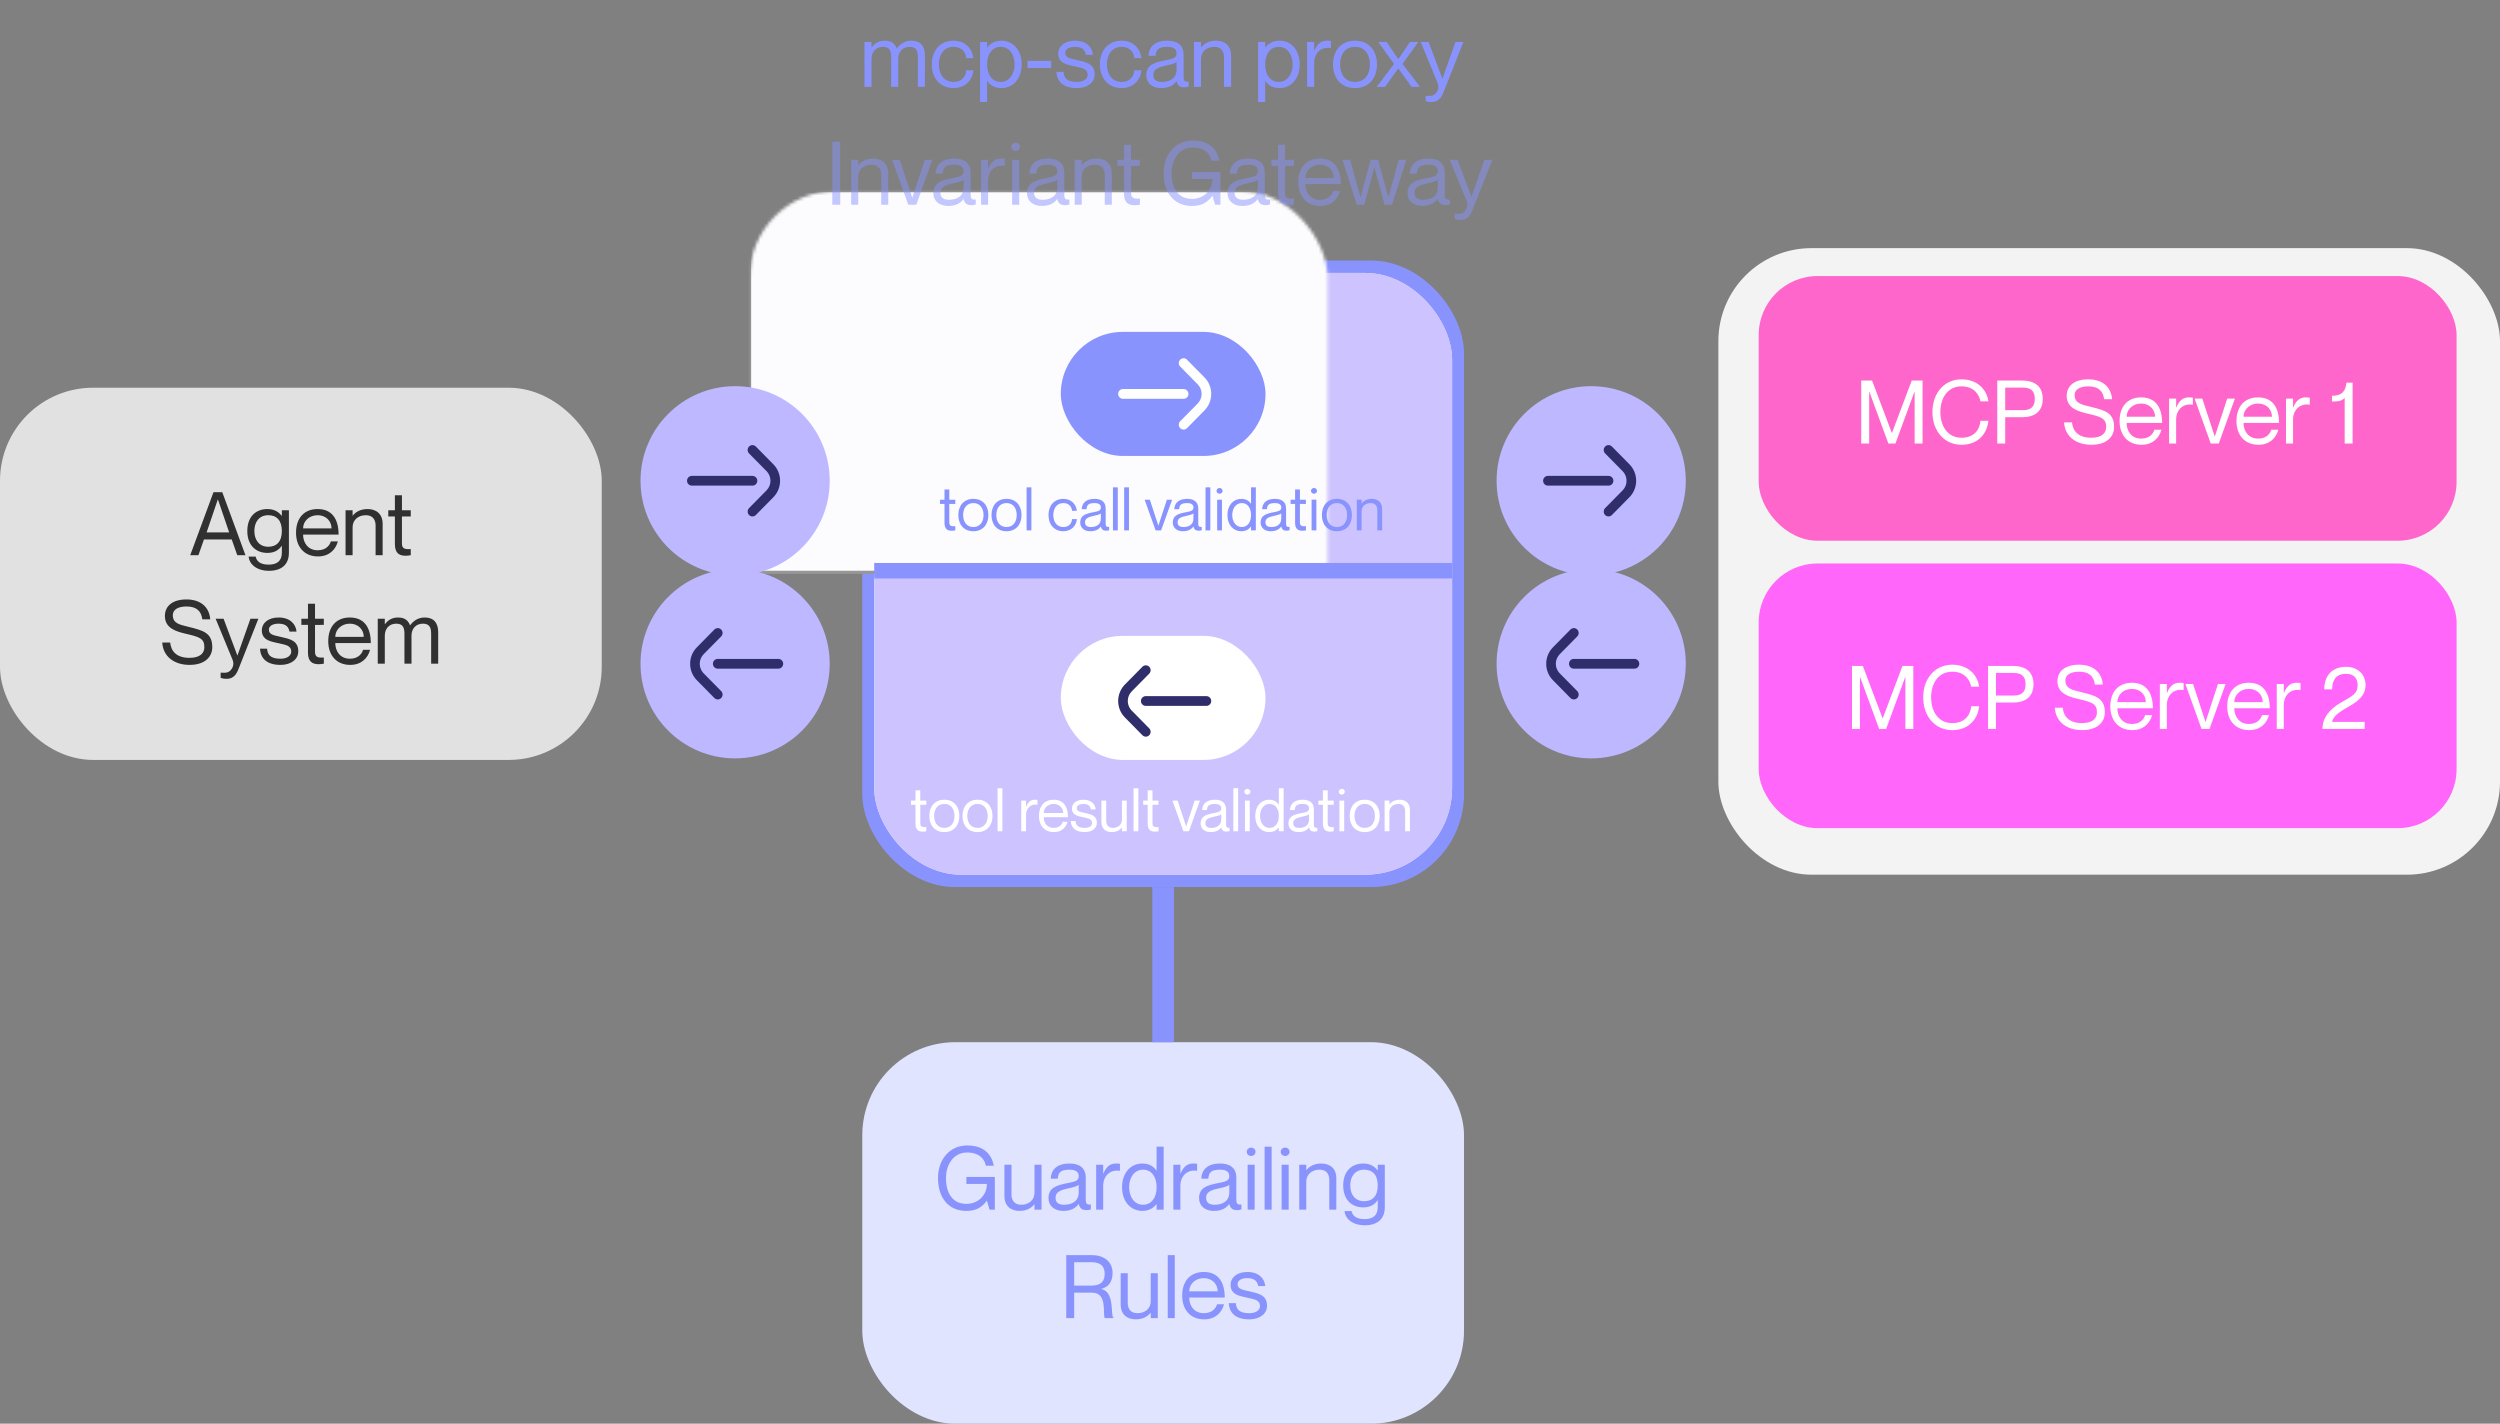 <?xml version="1.0" encoding="UTF-8" standalone="no"?>
<svg
   width="806px"
   height="459px"
   viewBox="0 0 806 459"
   version="1.1"
   id="svg21"
   xmlns:xlink="http://www.w3.org/1999/xlink"
   xmlns="http://www.w3.org/2000/svg"
   xmlns:svg="http://www.w3.org/2000/svg">
  <rect x="0" y="0" width="806" height="459" fill="#808080" stroke="none"/>
  <title
     id="title1">Group 10 Copy</title>
  <defs
     id="defs1">
    <rect
       id="path-1"
       x="0"
       y="0"
       width="186.317"
       height="194"
       rx="28" />
  </defs>
  <g
     id="Page-2"
     stroke="none"
     stroke-width="1"
     fill="none"
     fill-rule="evenodd">
    <g
       id="Group-10-Copy">
      <g
         id="Group-23-Copy-3"
         transform="translate(278, 84)">
        <rect
           id="Rectangle"
           fill="#8993FE"
           x="0"
           y="0"
           width="194"
           height="202"
           rx="30" />
        <rect
           id="rect1"
           fill="#EFECFF"
           x="3.842"
           y="4"
           width="186.317"
           height="194"
           rx="28" />
        <g
           id="g2"
           transform="translate(3.842, 4)">
          <mask
             id="mask-2"
             fill="white">
            <use
               xlink:href="#path-1"
               id="use1" />
          </mask>
          <use
             id="Mask"
             fill="#CDC3FF"
             xlink:href="#path-1" />
          <rect
             stroke="#979797"
             fill="#FCFCFF"
             mask="url(#mask-2)"
             x="-40.169"
             y="-26.5"
             width="280"
             height="123"
             id="rect2" />
        </g>
      </g>
      <g
         id="Group-36"
         transform="translate(278, 336)">
        <rect
           id="Rectangle-Copy-9"
           fill="#E1E4FF"
           x="0"
           y="0"
           width="194"
           height="123"
           rx="30" />
        <g
           id="Guardrailing-Rules"
           style="font-size:28.405px;font-family:NeueMontreal-Regular, 'Neue Montreal';fill:#8993fe"
           aria-label="GuardrailingRules">
          <path
             d="m 39.838,39.826 h 2.556 c -0.71,-3.863 -3.409,-6.533 -8.55,-6.533 -5.624,0 -9.43,4.431 -9.43,10.538 0,6.135 3.238,10.567 9.146,10.567 3.125,0 5.028,-1.136 6.562,-3.267 h 0.057 L 41.031,54 h 1.704 V 43.433 h -9.175 v 2.272 h 6.618 c 0,3.806 -2.983,6.42 -6.618,6.42 -5.113,0 -6.59,-4.46 -6.59,-8.294 0,-3.806 2.045,-8.266 6.874,-8.266 3.068,0 5.397,1.363 5.993,4.261 z m 15.68,-0.312 v 9.033 c 0,2.244 -1.704,3.863 -4.261,3.863 -2.272,0 -3.153,-1.477 -3.153,-3.352 V 39.513 H 45.831 V 49.626 c 0,3.323 2.216,4.772 4.857,4.772 2.471,0 4.005,-1.108 4.772,-2.13 h 0.057 V 54 h 2.272 V 39.513 Z m 14.259,3.693 c 0,1.449 -1.108,1.761 -3.551,2.216 -3.749,0.71 -6.192,1.562 -6.192,4.857 0,2.443 1.846,4.119 4.772,4.119 2.386,0 4.005,-0.852 4.914,-2.216 h 0.057 c 0.398,1.591 1.221,1.96 2.585,1.96 0.426,0 0.739,-0.028 1.335,-0.227 v -1.591 c -1.449,0.17 -1.647,-0.454 -1.647,-1.591 v -7.044 c 0,-3.494 -2.471,-4.573 -5.227,-4.573 -4.204,0 -5.937,2.102 -6.079,4.886 h 2.272 c 0.142,-2.102 1.051,-2.897 3.806,-2.897 2.329,0 2.954,0.966 2.954,2.102 z m -4.744,9.203 c -1.875,0 -2.727,-0.824 -2.727,-2.244 0,-1.733 1.307,-2.443 4.119,-3.039 1.534,-0.312 2.926,-0.71 3.352,-1.136 v 2.414 c 0,2.784 -2.045,4.005 -4.744,4.005 z M 81.735,39.116 c -2.074,0 -3.238,1.363 -4.005,3.267 h -0.057 V 39.513 H 75.401 V 54 h 2.272 v -7.726 c 0,-3.096 2.187,-5.312 5.34,-4.8 h 0.057 v -2.272 c -0.398,-0.057 -0.795,-0.085 -1.335,-0.085 z m 13.152,-5.425 v 7.698 h -0.057 c -0.852,-1.25 -2.216,-2.272 -4.545,-2.272 -3.636,0 -6.533,2.869 -6.533,7.641 0,4.772 2.897,7.641 6.533,7.641 2.329,0 3.693,-1.079 4.545,-2.187 h 0.057 V 54 h 2.272 V 33.69 Z m -4.374,18.719 c -2.983,0 -4.488,-2.812 -4.488,-5.653 0,-2.841 1.505,-5.653 4.488,-5.653 2.698,0 4.374,2.244 4.374,5.653 0,3.409 -1.676,5.653 -4.374,5.653 z M 106.618,39.116 c -2.074,0 -3.238,1.363 -4.005,3.267 h -0.057 V 39.513 H 100.284 V 54 h 2.272 v -7.726 c 0,-3.096 2.187,-5.312 5.34,-4.8 h 0.057 v -2.272 c -0.398,-0.057 -0.795,-0.085 -1.335,-0.085 z m 11.703,4.09 c 0,1.449 -1.108,1.761 -3.551,2.216 -3.749,0.71 -6.192,1.562 -6.192,4.857 0,2.443 1.846,4.119 4.772,4.119 2.386,0 4.005,-0.852 4.914,-2.216 h 0.057 c 0.398,1.591 1.221,1.96 2.585,1.96 0.426,0 0.739,-0.028 1.335,-0.227 v -1.591 c -1.449,0.17 -1.647,-0.454 -1.647,-1.591 v -7.044 c 0,-3.494 -2.471,-4.573 -5.227,-4.573 -4.204,0 -5.937,2.102 -6.079,4.886 h 2.272 c 0.142,-2.102 1.051,-2.897 3.806,-2.897 2.329,0 2.954,0.966 2.954,2.102 z m -4.744,9.203 c -1.875,0 -2.727,-0.824 -2.727,-2.244 0,-1.733 1.307,-2.443 4.119,-3.039 1.534,-0.312 2.926,-0.71 3.352,-1.136 v 2.414 c 0,2.784 -2.045,4.005 -4.744,4.005 z m 11.788,-15.708 c 0.653,0 1.42,-0.483 1.42,-1.363 0,-0.881 -0.767,-1.363 -1.42,-1.363 -0.625,0 -1.42,0.483 -1.42,1.363 0,0.881 0.795,1.363 1.42,1.363 z m -1.136,2.812 V 54 h 2.272 V 39.513 Z m 5.482,-5.823 V 54 h 2.272 V 33.69 Z m 6.618,3.011 c 0.653,0 1.42,-0.483 1.42,-1.363 0,-0.881 -0.767,-1.363 -1.42,-1.363 -0.625,0 -1.42,0.483 -1.42,1.363 0,0.881 0.795,1.363 1.42,1.363 z m -1.136,2.812 V 54 h 2.272 V 39.513 Z m 12.782,-0.398 c -2.471,0 -4.005,1.108 -4.772,2.13 h -0.057 v -1.733 h -2.272 V 54 h 2.272 v -9.033 c 0,-2.244 1.704,-3.863 4.261,-3.863 2.272,0 3.153,1.477 3.153,3.352 V 54 h 2.272 V 43.888 c 0,-3.323 -2.216,-4.772 -4.857,-4.772 z m 18.208,0.398 v 1.79 h -0.057 c -0.852,-1.108 -2.216,-2.187 -4.602,-2.187 -3.579,0 -6.476,2.301 -6.476,7.073 0,4.772 2.897,7.073 6.476,7.073 2.386,0 3.749,-1.023 4.602,-2.272 h 0.057 v 2.187 c 0,2.698 -1.562,3.863 -4.261,3.863 -2.698,0 -3.892,-1.108 -4.176,-2.585 h -2.272 c 0.227,2.471 2.585,4.573 6.562,4.573 3.977,0 6.42,-1.96 6.42,-5.823 v -13.691 z m -4.374,11.76 c -2.983,0 -4.488,-2.244 -4.488,-5.085 0,-2.841 1.505,-5.085 4.488,-5.085 2.698,0 4.374,1.676 4.374,5.085 0,3.409 -1.676,5.085 -4.374,5.085 z"
             id="path21" />
          <path
             d="m 65.757,88.965 h 2.556 v -8.209 h 5.823 c 5.141,0 3.21,7.357 4.09,8.209 h 2.755 v -0.17 c -1.051,-0.341 0.597,-8.323 -3.92,-9.203 v -0.057 c 2.244,-0.568 3.636,-2.187 3.636,-5.113 0,-3.607 -2.698,-5.766 -6.704,-5.766 h -8.237 z m 2.556,-18.037 h 5.085 c 2.102,0 4.744,0.256 4.744,3.778 0,3.522 -2.642,3.778 -4.744,3.778 h -5.085 z m 24.684,3.551 v 9.033 c 0,2.244 -1.704,3.863 -4.261,3.863 -2.272,0 -3.153,-1.477 -3.153,-3.352 v -9.544 h -2.272 v 10.112 c 0,3.323 2.216,4.772 4.857,4.772 2.471,0 4.005,-1.108 4.772,-2.13 h 0.057 v 1.733 h 2.272 V 74.478 Z m 5.482,-5.823 v 20.31 h 2.272 V 68.655 Z m 11.646,18.719 c -3.153,0 -4.715,-2.443 -4.715,-5.056 h 11.447 c 0,-5.141 -2.216,-8.237 -6.76,-8.237 -4.232,0 -6.959,2.812 -6.959,7.641 0,4.545 2.67,7.641 7.073,7.641 3.607,0 5.681,-2.159 6.42,-4.857 h -2.272 c -0.256,0.994 -1.335,2.869 -4.232,2.869 z m -0.028,-11.305 c 2.727,0 4.488,1.932 4.488,4.261 h -9.175 c 0,-2.329 1.96,-4.261 4.687,-4.261 z m 14.884,4.289 c -2.017,-0.483 -3.977,-0.625 -3.977,-2.329 0,-1.136 1.108,-1.96 3.153,-1.96 2.727,0 3.267,1.449 3.494,2.556 h 2.272 c -0.227,-2.5 -2.159,-4.545 -5.766,-4.545 -3.409,0 -5.425,1.846 -5.425,4.119 0,3.409 3.295,3.664 5.511,4.204 2.074,0.511 3.977,0.625 3.977,2.727 0,0.966 -0.966,2.244 -3.437,2.244 -3.636,0 -4.204,-1.619 -4.346,-3.238 h -2.272 c 0.142,3.125 2.187,5.227 6.618,5.227 3.295,0 5.709,-1.733 5.709,-4.374 0,-3.579 -2.926,-4.005 -5.511,-4.63 z"
             id="path22" />
        </g>
      </g>
      <path
         d="m 293.847,13.116 c -2.187,0 -3.693,1.136 -4.687,2.5 h -0.057 c -0.597,-1.619 -1.79,-2.5 -3.863,-2.5 -2.187,0 -3.437,1.108 -4.204,2.13 h -0.057 v -1.733 h -2.272 V 28 h 2.272 v -9.033 c 0,-2.244 1.42,-3.863 3.693,-3.863 2.272,0 2.642,1.477 2.642,3.352 V 28 h 2.272 v -9.033 c 0,-2.244 1.42,-3.863 3.693,-3.863 2.272,0 2.642,1.477 2.642,3.352 V 28 h 2.272 V 17.888 c 0,-3.039 -1.42,-4.772 -4.346,-4.772 z m 17.668,5.624 h 2.272 c -0.341,-3.238 -2.784,-5.624 -6.363,-5.624 -4.232,0 -7.016,3.096 -7.016,7.641 0,4.545 2.784,7.641 7.016,7.641 3.579,0 6.164,-2.443 6.363,-5.738 h -2.272 c -0.114,1.733 -1.165,3.749 -4.09,3.749 -3.437,0 -4.744,-2.926 -4.744,-5.653 0,-2.727 1.307,-5.653 4.744,-5.653 2.897,0 3.977,2.045 4.09,3.636 z m 11.39,-5.624 c -2.386,0 -3.749,1.079 -4.602,2.187 h -0.057 v -1.79 h -2.272 v 19.372 h 2.272 v -6.76 h 0.057 c 0.852,1.25 2.216,2.272 4.602,2.272 3.579,0 6.476,-2.869 6.476,-7.641 0,-4.772 -2.897,-7.641 -6.476,-7.641 z m -0.284,13.294 c -2.698,0 -4.374,-2.244 -4.374,-5.653 0,-3.409 1.676,-5.653 4.374,-5.653 2.983,0 4.488,2.812 4.488,5.653 0,2.841 -1.505,5.653 -4.488,5.653 z m 8.664,-6.789 v 2.272 h 7.613 v -2.272 z m 16.134,-0.227 c -2.017,-0.483 -3.977,-0.625 -3.977,-2.329 0,-1.136 1.108,-1.96 3.153,-1.96 2.727,0 3.267,1.449 3.494,2.556 h 2.272 c -0.227,-2.5 -2.159,-4.545 -5.766,-4.545 -3.409,0 -5.425,1.846 -5.425,4.119 0,3.409 3.295,3.664 5.511,4.204 2.074,0.511 3.977,0.625 3.977,2.727 0,0.966 -0.966,2.244 -3.437,2.244 -3.636,0 -4.204,-1.619 -4.346,-3.238 h -2.272 c 0.142,3.125 2.187,5.227 6.618,5.227 3.295,0 5.709,-1.733 5.709,-4.374 0,-3.579 -2.926,-4.005 -5.511,-4.63 z m 18.293,-0.653 h 2.272 c -0.341,-3.238 -2.784,-5.624 -6.363,-5.624 -4.232,0 -7.016,3.096 -7.016,7.641 0,4.545 2.784,7.641 7.016,7.641 3.579,0 6.164,-2.443 6.363,-5.738 h -2.272 c -0.114,1.733 -1.165,3.749 -4.09,3.749 -3.437,0 -4.744,-2.926 -4.744,-5.653 0,-2.727 1.307,-5.653 4.744,-5.653 2.897,0 3.977,2.045 4.09,3.636 z m 13.606,-1.534 c 0,1.449 -1.108,1.761 -3.551,2.216 -3.749,0.71 -6.192,1.562 -6.192,4.857 0,2.443 1.846,4.119 4.772,4.119 2.386,0 4.005,-0.852 4.914,-2.216 h 0.057 c 0.398,1.591 1.221,1.96 2.585,1.96 0.426,0 0.739,-0.028 1.335,-0.227 v -1.591 c -1.449,0.17 -1.647,-0.454 -1.647,-1.591 v -7.044 c 0,-3.494 -2.471,-4.573 -5.227,-4.573 -4.204,0 -5.937,2.102 -6.079,4.886 h 2.272 c 0.142,-2.102 1.051,-2.897 3.806,-2.897 2.329,0 2.954,0.966 2.954,2.102 z m -4.744,9.203 c -1.875,0 -2.727,-0.824 -2.727,-2.244 0,-1.733 1.307,-2.443 4.119,-3.039 1.534,-0.312 2.926,-0.71 3.352,-1.136 v 2.414 c 0,2.784 -2.045,4.005 -4.744,4.005 z m 17.469,-13.294 c -2.471,0 -4.005,1.108 -4.772,2.13 h -0.057 v -1.733 h -2.272 V 28 h 2.272 v -9.033 c 0,-2.244 1.704,-3.863 4.261,-3.863 2.272,0 3.153,1.477 3.153,3.352 V 28 h 2.272 V 17.888 c 0,-3.323 -2.216,-4.772 -4.857,-4.772 z m 20.508,0 c -2.386,0 -3.749,1.079 -4.602,2.187 h -0.057 v -1.79 h -2.272 v 19.372 h 2.272 v -6.76 h 0.057 c 0.852,1.25 2.216,2.272 4.602,2.272 3.579,0 6.476,-2.869 6.476,-7.641 0,-4.772 -2.897,-7.641 -6.476,-7.641 z m -0.284,13.294 c -2.698,0 -4.374,-2.244 -4.374,-5.653 0,-3.409 1.676,-5.653 4.374,-5.653 2.983,0 4.488,2.812 4.488,5.653 0,2.841 -1.505,5.653 -4.488,5.653 z m 15.481,-13.294 c -2.074,0 -3.238,1.363 -4.005,3.267 h -0.057 v -2.869 h -2.272 V 28 h 2.272 v -7.726 c 0,-3.096 2.187,-5.312 5.34,-4.8 h 0.057 v -2.272 c -0.398,-0.057 -0.795,-0.085 -1.335,-0.085 z m 9.118,15.282 c -4.431,0 -7.101,-3.125 -7.101,-7.641 0,-4.516 2.67,-7.641 7.101,-7.641 4.403,0 7.073,3.125 7.073,7.641 0,4.516 -2.67,7.641 -7.073,7.641 z m 0,-1.988 c 3.238,0 4.8,-2.556 4.8,-5.653 0,-3.096 -1.562,-5.653 -4.8,-5.653 -3.267,0 -4.829,2.556 -4.829,5.653 0,3.096 1.562,5.653 4.829,5.653 z m 7.471,-12.896 5.113,7.073 L 443.854,28 h 2.698 l 4.232,-5.908 h 0.057 L 455.102,28 h 2.698 l -5.624,-7.414 5.113,-7.073 h -2.698 l -3.749,5.539 h -0.057 l -3.749,-5.539 z m 27.468,0 h -2.556 l -4.176,11.817 h -0.057 l -4.431,-11.817 h -2.556 l 5.482,13.294 c 0.568,1.42 -0.028,2.642 -0.625,3.295 -0.767,0.824 -1.647,0.909 -2.897,0.795 h -0.341 v 1.704 c 0.369,0.114 1.023,0.284 1.932,0.284 2.67,0 3.409,-2.13 4.034,-3.693 z"
         id="mcp-scan-proxy"
         style="font-size:28.405px;font-family:NeueMontreal-Regular, 'Neue Montreal';fill:#8993fe"
         aria-label="mcp-scan proxy" />
      <path
         d="M 268.339,45.69 V 66 h 2.556 V 45.69 Z m 13.18,5.425 c -2.471,0 -4.005,1.108 -4.772,2.13 h -0.057 v -1.733 h -2.272 V 66 h 2.272 v -9.033 c 0,-2.244 1.704,-3.863 4.261,-3.863 2.272,0 3.153,1.477 3.153,3.352 V 66 h 2.272 V 55.888 c 0,-3.323 -2.216,-4.772 -4.857,-4.772 z m 6.107,0.398 L 292.824,66 h 2.585 l 5.198,-14.487 h -2.471 l -4.005,12.214 h -0.028 l -4.005,-12.214 z m 23.037,3.693 c 0,1.449 -1.108,1.761 -3.551,2.216 -3.749,0.71 -6.192,1.562 -6.192,4.857 0,2.443 1.846,4.119 4.772,4.119 2.386,0 4.005,-0.852 4.914,-2.216 h 0.057 c 0.398,1.591 1.221,1.96 2.585,1.96 0.426,0 0.739,-0.028 1.335,-0.227 v -1.591 c -1.449,0.17 -1.647,-0.454 -1.647,-1.591 v -7.044 c 0,-3.494 -2.471,-4.573 -5.227,-4.573 -4.204,0 -5.937,2.102 -6.079,4.886 h 2.272 c 0.142,-2.102 1.051,-2.897 3.806,-2.897 2.329,0 2.954,0.966 2.954,2.102 z m -4.744,9.203 c -1.875,0 -2.727,-0.824 -2.727,-2.244 0,-1.733 1.307,-2.443 4.119,-3.039 1.534,-0.312 2.926,-0.71 3.352,-1.136 v 2.414 c 0,2.784 -2.045,4.005 -4.744,4.005 z M 322.621,51.116 c -2.074,0 -3.238,1.363 -4.005,3.267 h -0.057 v -2.869 h -2.272 V 66 h 2.272 v -7.726 c 0,-3.096 2.187,-5.312 5.34,-4.8 h 0.057 v -2.272 c -0.398,-0.057 -0.795,-0.085 -1.335,-0.085 z m 4.829,-2.414 c 0.653,0 1.42,-0.483 1.42,-1.363 0,-0.881 -0.767,-1.363 -1.42,-1.363 -0.625,0 -1.42,0.483 -1.42,1.363 0,0.881 0.795,1.363 1.42,1.363 z m -1.136,2.812 V 66 h 2.272 V 51.513 Z m 14.543,3.693 c 0,1.449 -1.108,1.761 -3.551,2.216 -3.749,0.71 -6.192,1.562 -6.192,4.857 0,2.443 1.846,4.119 4.772,4.119 2.386,0 4.005,-0.852 4.914,-2.216 h 0.057 c 0.398,1.591 1.221,1.96 2.585,1.96 0.426,0 0.739,-0.028 1.335,-0.227 v -1.591 c -1.449,0.17 -1.647,-0.454 -1.647,-1.591 v -7.044 c 0,-3.494 -2.471,-4.573 -5.227,-4.573 -4.204,0 -5.937,2.102 -6.079,4.886 h 2.272 c 0.142,-2.102 1.051,-2.897 3.806,-2.897 2.329,0 2.954,0.966 2.954,2.102 z m -4.744,9.203 c -1.875,0 -2.727,-0.824 -2.727,-2.244 0,-1.733 1.307,-2.443 4.119,-3.039 1.534,-0.312 2.926,-0.71 3.352,-1.136 v 2.414 c 0,2.784 -2.045,4.005 -4.744,4.005 z m 17.469,-13.294 c -2.471,0 -4.005,1.108 -4.772,2.13 h -0.057 v -1.733 h -2.272 V 66 h 2.272 v -9.033 c 0,-2.244 1.704,-3.863 4.261,-3.863 2.272,0 3.153,1.477 3.153,3.352 V 66 h 2.272 V 55.888 c 0,-3.323 -2.216,-4.772 -4.857,-4.772 z m 13.918,2.386 v -1.988 h -2.841 v -4.829 h -2.272 v 4.829 h -2.13 v 1.988 h 2.13 v 8.948 c 0,2.954 1.477,3.721 3.409,3.721 0.597,0 1.193,-0.057 1.704,-0.17 v -1.988 c -1.932,0.142 -2.841,-0.142 -2.841,-1.79 V 53.502 Z M 390.566,51.826 h 2.556 c -0.71,-3.863 -3.409,-6.533 -8.55,-6.533 -5.624,0 -9.43,4.431 -9.43,10.538 0,6.135 3.238,10.567 9.146,10.567 3.125,0 5.028,-1.136 6.562,-3.267 h 0.057 L 391.759,66 h 1.704 V 55.433 h -9.175 v 2.272 h 6.618 c 0,3.806 -2.983,6.42 -6.618,6.42 -5.113,0 -6.59,-4.46 -6.59,-8.294 0,-3.806 2.045,-8.266 6.874,-8.266 3.068,0 5.397,1.363 5.993,4.261 z m 14.941,3.38 c 0,1.449 -1.108,1.761 -3.551,2.216 -3.749,0.71 -6.192,1.562 -6.192,4.857 0,2.443 1.846,4.119 4.772,4.119 2.386,0 4.005,-0.852 4.914,-2.216 h 0.057 c 0.398,1.591 1.221,1.96 2.585,1.96 0.426,0 0.739,-0.028 1.335,-0.227 v -1.591 c -1.449,0.17 -1.647,-0.454 -1.647,-1.591 v -7.044 c 0,-3.494 -2.471,-4.573 -5.227,-4.573 -4.204,0 -5.937,2.102 -6.079,4.886 h 2.272 c 0.142,-2.102 1.051,-2.897 3.806,-2.897 2.329,0 2.954,0.966 2.954,2.102 z m -4.744,9.203 c -1.875,0 -2.727,-0.824 -2.727,-2.244 0,-1.733 1.307,-2.443 4.119,-3.039 1.534,-0.312 2.926,-0.71 3.352,-1.136 v 2.414 c 0,2.784 -2.045,4.005 -4.744,4.005 z m 16.39,-10.908 v -1.988 h -2.841 v -4.829 h -2.272 v 4.829 h -2.13 v 1.988 h 2.13 v 8.948 c 0,2.954 1.477,3.721 3.409,3.721 0.597,0 1.193,-0.057 1.704,-0.17 v -1.988 c -1.932,0.142 -2.841,-0.142 -2.841,-1.79 v -8.72 z m 8.408,10.908 c -3.153,0 -4.715,-2.443 -4.715,-5.056 h 11.447 c 0,-5.141 -2.216,-8.237 -6.76,-8.237 -4.232,0 -6.959,2.812 -6.959,7.641 0,4.545 2.67,7.641 7.073,7.641 3.607,0 5.681,-2.159 6.42,-4.857 h -2.272 c -0.256,0.994 -1.335,2.869 -4.232,2.869 z m -0.028,-11.305 c 2.727,0 4.488,1.932 4.488,4.261 h -9.175 c 0,-2.329 1.96,-4.261 4.687,-4.261 z M 432.804,51.513 437.434,66 h 2.414 l 3.21,-11.959 h 0.057 L 446.382,66 h 2.414 l 4.63,-14.487 h -2.5 l -3.295,12.015 h -0.057 l -3.267,-12.015 h -2.414 l -3.238,12.015 h -0.057 l -3.295,-12.015 z m 30.734,3.693 c 0,1.449 -1.108,1.761 -3.551,2.216 -3.749,0.71 -6.192,1.562 -6.192,4.857 0,2.443 1.846,4.119 4.772,4.119 2.386,0 4.005,-0.852 4.914,-2.216 h 0.057 c 0.398,1.591 1.221,1.96 2.585,1.96 0.426,0 0.739,-0.028 1.335,-0.227 v -1.591 c -1.449,0.17 -1.647,-0.454 -1.647,-1.591 v -7.044 c 0,-3.494 -2.471,-4.573 -5.227,-4.573 -4.204,0 -5.937,2.102 -6.079,4.886 h 2.272 c 0.142,-2.102 1.051,-2.897 3.806,-2.897 2.329,0 2.954,0.966 2.954,2.102 z m -4.744,9.203 c -1.875,0 -2.727,-0.824 -2.727,-2.244 0,-1.733 1.307,-2.443 4.119,-3.039 1.534,-0.312 2.926,-0.71 3.352,-1.136 v 2.414 c 0,2.784 -2.045,4.005 -4.744,4.005 z m 22.355,-12.896 h -2.556 l -4.176,11.817 h -0.057 l -4.431,-11.817 h -2.556 l 5.482,13.294 c 0.568,1.42 -0.028,2.642 -0.625,3.295 -0.767,0.824 -1.647,0.909 -2.897,0.795 h -0.341 v 1.704 c 0.369,0.114 1.023,0.284 1.932,0.284 2.67,0 3.409,-2.13 4.034,-3.693 z"
         id="Invariant-Gateway"
         style="font-size:28.405px;font-family:NeueMontreal-Regular, 'Neue Montreal';opacity:0.498;fill:#8993fe"
         aria-label="Invariant Gateway" />
      <line
         x1="375"
         y1="286"
         x2="375"
         y2="336"
         id="Path-4"
         stroke="#8993FE"
         stroke-width="7" />
      <g
         id="Group-4"
         transform="translate(237, 184.5) rotate(-90) translate(-237, -184.5) translate(177, 154)">
        <g
           id="Group"
           transform="translate(89.5, 30.5) rotate(90) translate(-89.5, -30.5) translate(59, -0)">
          <circle
             id="Oval"
             fill="#BDB8FF"
             cx="30.5"
             cy="30.5"
             r="30.5" />
          <g
             id="arrow-right-2"
             transform="translate(15, 19)"
             fill="#2F2E6B"
             fill-rule="nonzero">
            <g
               id="arrow-right">
              <path
                 d="M19.992,0.461 C20.547,-0.102 21.418,-0.149 22.025,0.32 L22.184,0.461 L27.838,6.198 C30.624,9.025 30.717,13.547 28.117,16.502 L27.838,16.802 L22.184,22.539 C21.578,23.154 20.597,23.154 19.992,22.539 C19.437,21.977 19.391,21.093 19.853,20.477 L19.992,20.316 L25.644,14.582 C27.244,12.949 27.316,10.367 25.865,8.659 L25.647,8.422 L19.992,2.684 C19.387,2.07 19.387,1.075 19.992,0.461 Z"
                 id="Path" />
              <path
                 d="M21.105,9.924 C21.961,9.924 22.655,10.628 22.655,11.496 C22.655,12.298 22.064,12.959 21.3,13.056 L21.105,13.068 L1.55,13.068 C0.694,13.068 0,12.364 0,11.496 C0,10.694 0.591,10.033 1.355,9.936 L1.55,9.924 L21.105,9.924 Z"
                 id="path5" />
            </g>
          </g>
        </g>
        <g
           id="Group-Copy-5"
           transform="translate(30.5, 30.5) rotate(-90) translate(-30.5, -30.5) translate(0, -0)">
          <circle
             id="circle5"
             fill="#BDB8FF"
             cx="30.5"
             cy="30.5"
             r="30.5" />
          <g
             id="g8"
             transform="translate(15, 19)"
             fill="#2F2E6B"
             fill-rule="nonzero">
            <g
               id="g7">
              <path
                 d="M19.992,0.461 C20.547,-0.102 21.418,-0.149 22.025,0.32 L22.184,0.461 L27.838,6.198 C30.624,9.025 30.717,13.547 28.117,16.502 L27.838,16.802 L22.184,22.539 C21.578,23.154 20.597,23.154 19.992,22.539 C19.437,21.977 19.391,21.093 19.853,20.477 L19.992,20.316 L25.644,14.582 C27.244,12.949 27.316,10.367 25.865,8.659 L25.647,8.422 L19.992,2.684 C19.387,2.07 19.387,1.075 19.992,0.461 Z"
                 id="path6" />
              <path
                 d="M21.105,9.924 C21.961,9.924 22.655,10.628 22.655,11.496 C22.655,12.298 22.064,12.959 21.3,13.056 L21.105,13.068 L1.55,13.068 C0.694,13.068 0,12.364 0,11.496 C0,10.694 0.591,10.033 1.355,9.936 L1.55,9.924 L21.105,9.924 Z"
                 id="path7" />
            </g>
          </g>
        </g>
      </g>
      <g
         id="Group-39"
         transform="translate(0, 125)">
        <g
           id="Group-23"
           fill="#E1E1E1">
          <rect
             id="rect8"
             x="0"
             y="0"
             width="194"
             height="120"
             rx="30" />
        </g>
        <g
           id="Agent-System"
           style="font-size:28.405px;font-family:NeueMontreal-Regular, 'Neue Montreal';fill:#303030"
           aria-label="AgentSystem">
          <path
             d="M 74.705,48.915 76.494,54 h 2.642 L 71.666,33.69 H 68.825 L 61.326,54 h 2.642 l 1.79,-5.085 z M 66.609,46.643 70.217,36.048 h 0.057 l 3.607,10.595 z m 24.258,-7.13 v 1.79 h -0.057 c -0.852,-1.108 -2.216,-2.187 -4.602,-2.187 -3.579,0 -6.476,2.301 -6.476,7.073 0,4.772 2.897,7.073 6.476,7.073 2.386,0 3.749,-1.023 4.602,-2.272 h 0.057 v 2.187 c 0,2.698 -1.562,3.863 -4.261,3.863 -2.698,0 -3.891,-1.108 -4.176,-2.585 H 80.159 c 0.227,2.471 2.585,4.573 6.562,4.573 3.977,0 6.42,-1.96 6.42,-5.823 v -13.691 z m -4.374,11.76 c -2.983,0 -4.488,-2.244 -4.488,-5.085 0,-2.841 1.505,-5.085 4.488,-5.085 2.698,0 4.374,1.676 4.374,5.085 0,3.409 -1.676,5.085 -4.374,5.085 z m 15.935,1.136 c -3.153,0 -4.715,-2.443 -4.715,-5.056 h 11.447 c 0,-5.141 -2.216,-8.237 -6.76,-8.237 -4.232,0 -6.959,2.812 -6.959,7.641 0,4.545 2.67,7.641 7.073,7.641 3.607,0 5.681,-2.159 6.42,-4.857 h -2.272 c -0.256,0.994 -1.335,2.869 -4.232,2.869 z m -0.028,-11.305 c 2.727,0 4.488,1.932 4.488,4.261 h -9.175 c 0,-2.329 1.96,-4.261 4.687,-4.261 z m 16.106,-1.988 c -2.471,0 -4.005,1.108 -4.772,2.13 h -0.057 v -1.733 h -2.272 V 54 h 2.272 v -9.033 c 0,-2.244 1.704,-3.863 4.261,-3.863 2.272,0 3.153,1.477 3.153,3.352 V 54 h 2.272 V 43.888 c 0,-3.323 -2.216,-4.772 -4.857,-4.772 z m 13.918,2.386 v -1.988 h -2.841 v -4.829 h -2.272 v 4.829 h -2.13 v 1.988 h 2.13 v 8.948 c 0,2.954 1.477,3.721 3.409,3.721 0.597,0 1.193,-0.057 1.704,-0.17 v -1.988 c -1.932,0.142 -2.841,-0.142 -2.841,-1.79 v -8.72 z"
             id="path23" />
          <path
             d="m 60.886,77.12 c -2.983,-0.739 -5.17,-1.108 -5.17,-3.806 0,-1.676 1.534,-2.784 4.403,-2.784 3.21,0 4.744,1.42 5.113,4.147 h 2.556 c -0.341,-4.204 -3.352,-6.42 -7.669,-6.42 -4.488,0 -6.959,2.13 -6.959,5.34 0,3.948 3.636,4.999 6.675,5.709 4.545,1.051 6.05,1.562 6.05,4.346 0,1.818 -1.25,3.437 -4.772,3.437 -4.261,0 -5.965,-2.159 -6.249,-4.942 h -2.556 c 0.284,4.658 4.005,7.215 8.806,7.215 5.141,0 7.329,-2.755 7.329,-5.709 0,-4.63 -2.983,-5.397 -7.556,-6.533 z m 22.412,-2.642 h -2.556 l -4.176,11.817 h -0.057 l -4.431,-11.817 h -2.556 l 5.482,13.294 c 0.568,1.42 -0.028,2.642 -0.625,3.295 -0.767,0.824 -1.647,0.909 -2.897,0.795 h -0.341 v 1.704 c 0.369,0.114 1.023,0.284 1.932,0.284 2.67,0 3.409,-2.13 4.034,-3.693 z m 7.357,5.88 C 88.638,79.875 86.678,79.733 86.678,78.029 c 0,-1.136 1.108,-1.96 3.153,-1.96 2.727,0 3.267,1.449 3.494,2.556 h 2.272 c -0.227,-2.5 -2.159,-4.545 -5.766,-4.545 -3.409,0 -5.425,1.846 -5.425,4.119 0,3.409 3.295,3.664 5.511,4.204 2.074,0.511 3.977,0.625 3.977,2.727 0,0.966 -0.966,2.244 -3.437,2.244 -3.636,0 -4.204,-1.619 -4.346,-3.238 h -2.272 c 0.142,3.125 2.187,5.227 6.618,5.227 3.295,0 5.709,-1.733 5.709,-4.374 0,-3.579 -2.926,-4.005 -5.511,-4.63 z m 13.748,-3.891 v -1.988 h -2.841 v -4.829 h -2.272 v 4.829 h -2.13 v 1.988 h 2.13 v 8.948 c 0,2.954 1.477,3.721 3.409,3.721 0.597,0 1.193,-0.057 1.704,-0.17 v -1.988 c -1.932,0.142 -2.841,-0.142 -2.841,-1.79 v -8.72 z m 8.408,10.908 c -3.153,0 -4.715,-2.443 -4.715,-5.056 h 11.447 c 0,-5.141 -2.216,-8.237 -6.76,-8.237 -4.232,0 -6.959,2.812 -6.959,7.641 0,4.545 2.67,7.641 7.073,7.641 3.607,0 5.681,-2.159 6.42,-4.857 h -2.272 c -0.256,0.994 -1.335,2.869 -4.232,2.869 z m -0.028,-11.305 c 2.727,0 4.488,1.932 4.488,4.261 h -9.175 c 0,-2.329 1.96,-4.261 4.687,-4.261 z m 24.144,-1.988 c -2.187,0 -3.693,1.136 -4.687,2.5 h -0.057 c -0.597,-1.619 -1.79,-2.5 -3.863,-2.5 -2.187,0 -3.437,1.108 -4.204,2.13 h -0.057 v -1.733 h -2.272 v 14.487 h 2.272 v -9.033 c 0,-2.244 1.42,-3.863 3.693,-3.863 2.272,0 2.642,1.477 2.642,3.352 v 9.544 h 2.272 v -9.033 c 0,-2.244 1.42,-3.863 3.693,-3.863 2.272,0 2.642,1.477 2.642,3.352 v 9.544 h 2.272 V 78.853 c 0,-3.039 -1.42,-4.772 -4.346,-4.772 z"
             id="path24" />
        </g>
      </g>
      <g
         id="Group-4-Copy"
         transform="translate(513, 184.5) rotate(-90) translate(-513, -184.5) translate(453, 154)">
        <g
           id="g12"
           transform="translate(89.5, 30.5) rotate(90) translate(-89.5, -30.5) translate(59, -0)">
          <circle
             id="circle9"
             fill="#BDB8FF"
             cx="30.5"
             cy="30.5"
             r="30.5" />
          <g
             id="g11"
             transform="translate(15, 19)"
             fill="#2F2E6B"
             fill-rule="nonzero">
            <g
               id="g10">
              <path
                 d="M19.992,0.461 C20.547,-0.102 21.418,-0.149 22.025,0.32 L22.184,0.461 L27.838,6.198 C30.624,9.025 30.717,13.547 28.117,16.502 L27.838,16.802 L22.184,22.539 C21.578,23.154 20.597,23.154 19.992,22.539 C19.437,21.977 19.391,21.093 19.853,20.477 L19.992,20.316 L25.644,14.582 C27.244,12.949 27.316,10.367 25.865,8.659 L25.647,8.422 L19.992,2.684 C19.387,2.07 19.387,1.075 19.992,0.461 Z"
                 id="path9" />
              <path
                 d="M21.105,9.924 C21.961,9.924 22.655,10.628 22.655,11.496 C22.655,12.298 22.064,12.959 21.3,13.056 L21.105,13.068 L1.55,13.068 C0.694,13.068 0,12.364 0,11.496 C0,10.694 0.591,10.033 1.355,9.936 L1.55,9.924 L21.105,9.924 Z"
                 id="path10" />
            </g>
          </g>
        </g>
        <g
           id="g15"
           transform="translate(30.5, 30.5) rotate(-90) translate(-30.5, -30.5) translate(0, -0)">
          <circle
             id="circle12"
             fill="#BDB8FF"
             cx="30.5"
             cy="30.5"
             r="30.5" />
          <g
             id="g14"
             transform="translate(15, 19)"
             fill="#2F2E6B"
             fill-rule="nonzero">
            <g
               id="g13">
              <path
                 d="M19.992,0.461 C20.547,-0.102 21.418,-0.149 22.025,0.32 L22.184,0.461 L27.838,6.198 C30.624,9.025 30.717,13.547 28.117,16.502 L27.838,16.802 L22.184,22.539 C21.578,23.154 20.597,23.154 19.992,22.539 C19.437,21.977 19.391,21.093 19.853,20.477 L19.992,20.316 L25.644,14.582 C27.244,12.949 27.316,10.367 25.865,8.659 L25.647,8.422 L19.992,2.684 C19.387,2.07 19.387,1.075 19.992,0.461 Z"
                 id="path12" />
              <path
                 d="M21.105,9.924 C21.961,9.924 22.655,10.628 22.655,11.496 C22.655,12.298 22.064,12.959 21.3,13.056 L21.105,13.068 L1.55,13.068 C0.694,13.068 0,12.364 0,11.496 C0,10.694 0.591,10.033 1.355,9.936 L1.55,9.924 L21.105,9.924 Z"
                 id="path13" />
            </g>
          </g>
        </g>
      </g>
      <g
         id="g16"
         transform="translate(554, 80)"
         fill="#F3F3F3">
        <rect
           id="rect15"
           x="0"
           y="0"
           width="252"
           height="202"
           rx="30" />
      </g>
      <g
         id="Group-38"
         transform="translate(567, 89)">
        <g
           id="Group-13">
          <rect
             id="Rectangle-Copy-5"
             fill="#FF66CB"
             x="0"
             y="0"
             width="225"
             height="85.33"
             rx="19" />
          <rect
             id="Rectangle-Copy-14"
             fill="#FF66F9"
             x="0"
             y="92.67"
             width="225"
             height="85.33"
             rx="19" />
          <g
             id="Group-8"
             transform="translate(0, 3)" />
        </g>
        <path
           d="m 33.065,54 h 2.556 V 37.298 h 0.057 L 41.814,54 h 2.272 l 6.135,-16.702 h 0.057 V 54 h 2.556 V 33.69 h -3.494 l -6.363,16.873 h -0.057 L 36.559,33.69 H 33.065 Z M 71.497,40.394 h 2.556 c -0.483,-3.863 -3.664,-7.101 -8.635,-7.101 -5.567,0 -9.402,4.431 -9.402,10.538 0,6.135 3.835,10.567 9.402,10.567 4.999,0 8.181,-3.238 8.635,-7.726 h -2.556 c -0.17,2.556 -1.818,5.454 -6.079,5.454 -4.829,0 -6.846,-4.176 -6.846,-8.294 0,-4.09 2.017,-8.266 6.846,-8.266 4.232,0 5.709,2.897 6.079,4.829 z M 76.923,54 h 2.556 v -8.493 h 5.511 c 3.721,0 6.59,-1.647 6.59,-5.908 0,-4.261 -2.869,-5.908 -6.59,-5.908 H 76.923 Z M 79.479,35.963 h 5.795 c 2.528,0 3.749,1.165 3.749,3.636 0,2.471 -1.221,3.636 -3.749,3.636 H 79.479 Z m 27.553,6.192 c -2.983,-0.739 -5.17,-1.108 -5.17,-3.806 0,-1.676 1.534,-2.784 4.403,-2.784 3.21,0 4.744,1.42 5.113,4.147 h 2.556 c -0.341,-4.204 -3.352,-6.42 -7.669,-6.42 -4.488,0 -6.959,2.13 -6.959,5.34 0,3.948 3.636,4.999 6.675,5.709 4.545,1.051 6.05,1.562 6.05,4.346 0,1.818 -1.25,3.437 -4.772,3.437 -4.261,0 -5.965,-2.159 -6.249,-4.942 H 98.454 c 0.284,4.658 4.005,7.215 8.806,7.215 5.141,0 7.329,-2.755 7.329,-5.709 0,-4.63 -2.983,-5.397 -7.556,-6.533 z m 16.304,10.254 c -3.153,0 -4.715,-2.443 -4.715,-5.056 h 11.447 c 0,-5.141 -2.216,-8.237 -6.76,-8.237 -4.232,0 -6.959,2.812 -6.959,7.641 0,4.545 2.67,7.641 7.073,7.641 3.607,0 5.681,-2.159 6.42,-4.857 h -2.272 c -0.256,0.994 -1.335,2.869 -4.232,2.869 z m -0.028,-11.305 c 2.727,0 4.488,1.932 4.488,4.261 h -9.175 c 0,-2.329 1.96,-4.261 4.687,-4.261 z m 15.339,-1.988 c -2.074,0 -3.238,1.363 -4.005,3.267 h -0.057 v -2.869 h -2.272 V 54 h 2.272 v -7.726 c 0,-3.096 2.187,-5.312 5.34,-4.8 h 0.057 v -2.272 c -0.398,-0.057 -0.795,-0.085 -1.335,-0.085 z m 1.903,0.398 L 145.748,54 h 2.585 l 5.198,-14.487 h -2.471 l -4.005,12.214 h -0.028 l -4.005,-12.214 z m 20.48,12.896 c -3.153,0 -4.715,-2.443 -4.715,-5.056 h 11.447 c 0,-5.141 -2.216,-8.237 -6.76,-8.237 -4.232,0 -6.959,2.812 -6.959,7.641 0,4.545 2.67,7.641 7.073,7.641 3.607,0 5.681,-2.159 6.42,-4.857 h -2.272 c -0.256,0.994 -1.335,2.869 -4.232,2.869 z m -0.028,-11.305 c 2.727,0 4.488,1.932 4.488,4.261 h -9.175 c 0,-2.329 1.96,-4.261 4.687,-4.261 z m 15.339,-1.988 c -2.074,0 -3.238,1.363 -4.005,3.267 h -0.057 v -2.869 h -2.272 V 54 h 2.272 v -7.726 c 0,-3.096 2.187,-5.312 5.34,-4.8 h 0.057 v -2.272 c -0.398,-0.057 -0.795,-0.085 -1.335,-0.085 z m 13.152,-4.744 c -0.284,2.556 -1.221,4.232 -4.658,4.232 v 1.846 c 1.761,0 2.897,0 4.09,-1.136 V 54 h 2.556 V 34.372 Z"
           id="MCP-Server-1"
           style="font-size:28.405px;font-family:NeueMontreal-Regular, 'Neue Montreal';fill:#ffffff"
           aria-label="MCP Server 1" />
        <path
           d="m 30.083,146 h 2.556 v -16.702 h 0.057 L 38.831,146 h 2.272 l 6.135,-16.702 h 0.057 V 146 h 2.556 V 125.69 H 46.359 l -6.363,16.873 h -0.057 l -6.363,-16.873 h -3.494 z m 38.432,-13.606 h 2.556 c -0.483,-3.863 -3.664,-7.101 -8.635,-7.101 -5.567,0 -9.402,4.431 -9.402,10.538 0,6.135 3.835,10.567 9.402,10.567 4.999,0 8.181,-3.238 8.635,-7.726 h -2.556 c -0.17,2.556 -1.818,5.454 -6.079,5.454 -4.829,0 -6.846,-4.176 -6.846,-8.294 0,-4.09 2.017,-8.266 6.846,-8.266 4.232,0 5.709,2.897 6.079,4.829 z M 73.94,146 h 2.556 v -8.493 h 5.511 c 3.721,0 6.59,-1.647 6.59,-5.908 0,-4.261 -2.869,-5.908 -6.59,-5.908 h -8.067 z m 2.556,-18.037 h 5.795 c 2.528,0 3.749,1.165 3.749,3.636 0,2.471 -1.221,3.636 -3.749,3.636 h -5.795 z m 27.553,6.192 c -2.983,-0.739 -5.17,-1.108 -5.17,-3.806 0,-1.676 1.534,-2.784 4.403,-2.784 3.21,0 4.744,1.42 5.113,4.147 h 2.556 c -0.341,-4.204 -3.352,-6.42 -7.669,-6.42 -4.488,0 -6.959,2.13 -6.959,5.34 0,3.948 3.636,4.999 6.675,5.709 4.545,1.051 6.05,1.562 6.05,4.346 0,1.818 -1.25,3.437 -4.772,3.437 -4.261,0 -5.965,-2.159 -6.249,-4.942 h -2.556 c 0.284,4.658 4.005,7.215 8.806,7.215 5.141,0 7.329,-2.755 7.329,-5.709 0,-4.63 -2.983,-5.397 -7.556,-6.533 z m 16.304,10.254 c -3.153,0 -4.715,-2.443 -4.715,-5.056 h 11.447 c 0,-5.141 -2.216,-8.237 -6.76,-8.237 -4.232,0 -6.959,2.812 -6.959,7.641 0,4.545 2.67,7.641 7.073,7.641 3.607,0 5.681,-2.159 6.42,-4.857 h -2.272 c -0.256,0.994 -1.335,2.869 -4.232,2.869 z m -0.028,-11.305 c 2.727,0 4.488,1.932 4.488,4.261 h -9.175 c 0,-2.329 1.96,-4.261 4.687,-4.261 z m 15.339,-1.988 c -2.074,0 -3.238,1.363 -4.005,3.267 h -0.057 v -2.869 h -2.272 V 146 h 2.272 v -7.726 c 0,-3.096 2.187,-5.312 5.34,-4.8 h 0.057 v -2.272 c -0.398,-0.057 -0.795,-0.085 -1.335,-0.085 z m 1.903,0.398 L 142.766,146 h 2.585 l 5.198,-14.487 h -2.471 l -4.005,12.214 h -0.028 l -4.005,-12.214 z m 20.48,12.896 c -3.153,0 -4.715,-2.443 -4.715,-5.056 h 11.447 c 0,-5.141 -2.216,-8.237 -6.76,-8.237 -4.232,0 -6.959,2.812 -6.959,7.641 0,4.545 2.67,7.641 7.073,7.641 3.607,0 5.681,-2.159 6.42,-4.857 h -2.272 c -0.256,0.994 -1.335,2.869 -4.232,2.869 z m -0.028,-11.305 c 2.727,0 4.488,1.932 4.488,4.261 h -9.175 c 0,-2.329 1.96,-4.261 4.687,-4.261 z m 15.339,-1.988 c -2.074,0 -3.238,1.363 -4.005,3.267 h -0.057 v -2.869 h -2.272 V 146 h 2.272 v -7.726 c 0,-3.096 2.187,-5.312 5.34,-4.8 h 0.057 v -2.272 c -0.398,-0.057 -0.795,-0.085 -1.335,-0.085 z m 11.532,2.13 c 0,-2.698 1.023,-4.999 4.46,-4.999 3.011,0 3.749,1.988 3.749,3.636 0,2.869 -1.818,3.551 -5.482,5.681 -3.607,2.102 -5.851,4.886 -5.851,8.436 h 13.606 v -2.272 H 184.862 v -0.057 c 1.221,-4.687 10.794,-5.085 10.794,-11.816 0,-3.749 -2.897,-5.88 -6.249,-5.88 -4.857,0 -7.073,3.21 -7.073,7.272 z"
           id="MCP-Server-2"
           style="font-size:28.405px;font-family:NeueMontreal-Regular, 'Neue Montreal';fill:#ffffff"
           aria-label="MCP Server 2" />
      </g>
      <rect
         id="rect17"
         fill="#8993FE"
         x="342"
         y="107"
         width="66"
         height="40"
         rx="20" />
      <g
         id="Group-9"
         transform="translate(360.5, 115.5)"
         fill="#FFFFFF"
         fill-rule="nonzero">
        <path
           d="M19.992,0.461 C20.547,-0.102 21.418,-0.149 22.025,0.32 L22.184,0.461 L27.838,6.198 C30.624,9.025 30.717,13.547 28.117,16.502 L27.838,16.802 L22.184,22.539 C21.578,23.154 20.597,23.154 19.992,22.539 C19.437,21.977 19.391,21.093 19.853,20.477 L19.992,20.316 L25.644,14.582 C27.244,12.949 27.316,10.367 25.865,8.659 L25.647,8.422 L19.992,2.684 C19.387,2.07 19.387,1.075 19.992,0.461 Z"
           id="path17" />
        <path
           d="M21.105,9.924 C21.961,9.924 22.655,10.628 22.655,11.496 C22.655,12.298 22.064,12.959 21.3,13.056 L21.105,13.068 L1.55,13.068 C0.694,13.068 0,12.364 0,11.496 C0,10.694 0.591,10.033 1.355,9.936 L1.55,9.924 L21.105,9.924 Z"
           id="path18" />
      </g>
      <rect
         id="Rectangle-Copy-2"
         fill="#FFFFFF"
         x="342"
         y="205"
         width="66"
         height="40"
         rx="20" />
      <g
         id="Group-9-Copy"
         transform="translate(375.5, 226) rotate(180) translate(-375.5, -226) translate(360.5, 214.5)"
         fill="#2F2E6B"
         fill-rule="nonzero">
        <path
           d="M19.992,0.461 C20.547,-0.102 21.418,-0.149 22.025,0.32 L22.184,0.461 L27.838,6.198 C30.624,9.025 30.717,13.547 28.117,16.502 L27.838,16.802 L22.184,22.539 C21.578,23.154 20.597,23.154 19.992,22.539 C19.437,21.977 19.391,21.093 19.853,20.477 L19.992,20.316 L25.644,14.582 C27.244,12.949 27.316,10.367 25.865,8.659 L25.647,8.422 L19.992,2.684 C19.387,2.07 19.387,1.075 19.992,0.461 Z"
           id="path19" />
        <path
           d="M21.105,9.924 C21.961,9.924 22.655,10.628 22.655,11.496 C22.655,12.298 22.064,12.959 21.3,13.056 L21.105,13.068 L1.55,13.068 C0.694,13.068 8.88934688e-14,12.364 8.88934688e-14,11.496 C8.88934688e-14,10.694 0.591,10.033 1.355,9.936 L1.55,9.924 L21.105,9.924 Z"
           id="path20" />
      </g>
      <path
         d="m 307.994,162.462 v -1.358 h -1.94 v -3.299 h -1.552 v 3.299 h -1.455 v 1.358 h 1.455 v 6.113 c 0,2.018 1.009,2.542 2.329,2.542 0.408,0 0.815,-0.039 1.164,-0.116 v -1.358 c -1.32,0.097 -1.94,-0.097 -1.94,-1.223 v -5.957 z m 5.822,8.81 c -3.027,0 -4.851,-2.135 -4.851,-5.22 0,-3.085 1.824,-5.22 4.851,-5.22 3.008,0 4.832,2.135 4.832,5.22 0,3.085 -1.824,5.22 -4.832,5.22 z m 0,-1.358 c 2.212,0 3.279,-1.746 3.279,-3.862 0,-2.115 -1.067,-3.862 -3.279,-3.862 -2.232,0 -3.299,1.746 -3.299,3.862 0,2.115 1.067,3.862 3.299,3.862 z m 10.692,1.358 c -3.027,0 -4.851,-2.135 -4.851,-5.22 0,-3.085 1.824,-5.22 4.851,-5.22 3.008,0 4.832,2.135 4.832,5.22 0,3.085 -1.824,5.22 -4.832,5.22 z m 0,-1.358 c 2.212,0 3.279,-1.746 3.279,-3.862 0,-2.115 -1.067,-3.862 -3.279,-3.862 -2.232,0 -3.299,1.746 -3.299,3.862 0,2.115 1.067,3.862 3.299,3.862 z m 6.462,-12.788 V 171 h 1.552 v -13.875 z m 14.651,7.549 h 1.552 c -0.233,-2.212 -1.902,-3.842 -4.347,-3.842 -2.891,0 -4.793,2.115 -4.793,5.22 0,3.105 1.902,5.22 4.793,5.22 2.445,0 4.211,-1.669 4.347,-3.92 h -1.552 c -0.078,1.184 -0.796,2.561 -2.794,2.561 -2.348,0 -3.241,-1.999 -3.241,-3.862 0,-1.863 0.893,-3.862 3.241,-3.862 1.979,0 2.717,1.397 2.794,2.484 z m 9.295,-1.048 c 0,0.99 -0.757,1.203 -2.426,1.514 -2.561,0.485 -4.23,1.067 -4.23,3.318 0,1.669 1.261,2.814 3.26,2.814 1.63,0 2.736,-0.582 3.357,-1.514 h 0.039 c 0.272,1.087 0.834,1.339 1.766,1.339 0.291,0 0.505,-0.019 0.912,-0.155 v -1.087 c -0.99,0.116 -1.125,-0.31 -1.125,-1.087 v -4.812 c 0,-2.387 -1.688,-3.124 -3.571,-3.124 -2.872,0 -4.056,1.436 -4.153,3.338 h 1.552 c 0.097,-1.436 0.718,-1.979 2.6,-1.979 1.591,0 2.018,0.66 2.018,1.436 z m -3.241,6.287 c -1.281,0 -1.863,-0.563 -1.863,-1.533 0,-1.184 0.893,-1.669 2.814,-2.076 1.048,-0.213 1.999,-0.485 2.29,-0.776 v 1.649 c 0,1.902 -1.397,2.736 -3.241,2.736 z m 7.141,-12.788 V 171 h 1.552 v -13.875 z m 3.609,0 V 171 h 1.552 v -13.875 z m 6.598,3.978 3.551,9.897 h 1.766 l 3.551,-9.897 h -1.688 l -2.736,8.344 h -0.019 l -2.736,-8.344 z m 15.738,2.523 c 0,0.99 -0.757,1.203 -2.426,1.514 -2.561,0.485 -4.23,1.067 -4.23,3.318 0,1.669 1.261,2.814 3.26,2.814 1.63,0 2.736,-0.582 3.357,-1.514 h 0.039 c 0.272,1.087 0.834,1.339 1.766,1.339 0.291,0 0.505,-0.019 0.912,-0.155 v -1.087 c -0.99,0.116 -1.125,-0.31 -1.125,-1.087 v -4.812 c 0,-2.387 -1.688,-3.124 -3.571,-3.124 -2.872,0 -4.056,1.436 -4.153,3.338 h 1.552 c 0.097,-1.436 0.718,-1.979 2.6,-1.979 1.591,0 2.018,0.66 2.018,1.436 z m -3.241,6.287 c -1.281,0 -1.863,-0.563 -1.863,-1.533 0,-1.184 0.893,-1.669 2.814,-2.076 1.048,-0.213 1.999,-0.485 2.29,-0.776 v 1.649 c 0,1.902 -1.397,2.736 -3.241,2.736 z m 7.141,-12.788 V 171 h 1.552 v -13.875 z m 4.521,2.057 c 0.446,0 0.97,-0.33 0.97,-0.931 0,-0.602 -0.524,-0.931 -0.97,-0.931 -0.427,0 -0.97,0.33 -0.97,0.931 0,0.602 0.543,0.931 0.97,0.931 z m -0.776,1.921 V 171 h 1.552 v -9.897 z m 10.925,-3.978 v 5.259 h -0.039 c -0.582,-0.854 -1.514,-1.552 -3.105,-1.552 -2.484,0 -4.463,1.96 -4.463,5.22 0,3.26 1.979,5.22 4.463,5.22 1.591,0 2.523,-0.737 3.105,-1.494 h 0.039 V 171 h 1.552 v -13.875 z m -2.988,12.788 c -2.038,0 -3.066,-1.921 -3.066,-3.862 0,-1.941 1.028,-3.862 3.066,-3.862 1.843,0 2.988,1.533 2.988,3.862 0,2.329 -1.145,3.862 -2.988,3.862 z m 12.73,-6.287 c 0,0.99 -0.757,1.203 -2.426,1.514 -2.561,0.485 -4.23,1.067 -4.23,3.318 0,1.669 1.261,2.814 3.26,2.814 1.63,0 2.736,-0.582 3.357,-1.514 h 0.039 c 0.272,1.087 0.834,1.339 1.766,1.339 0.291,0 0.505,-0.019 0.912,-0.155 v -1.087 c -0.99,0.116 -1.125,-0.31 -1.125,-1.087 v -4.812 c 0,-2.387 -1.688,-3.124 -3.571,-3.124 -2.872,0 -4.056,1.436 -4.153,3.338 h 1.552 c 0.097,-1.436 0.718,-1.979 2.6,-1.979 1.591,0 2.018,0.66 2.018,1.436 z m -3.241,6.287 c -1.281,0 -1.863,-0.563 -1.863,-1.533 0,-1.184 0.893,-1.669 2.814,-2.076 1.048,-0.213 1.999,-0.485 2.29,-0.776 v 1.649 c 0,1.902 -1.397,2.736 -3.241,2.736 z m 11.197,-7.452 v -1.358 h -1.94 v -3.299 h -1.552 v 3.299 h -1.455 v 1.358 h 1.455 v 6.113 c 0,2.018 1.009,2.542 2.329,2.542 0.407,0 0.815,-0.039 1.164,-0.116 v -1.358 c -1.32,0.097 -1.94,-0.097 -1.94,-1.223 v -5.957 z m 2.6,-3.279 c 0.446,0 0.97,-0.33 0.97,-0.931 0,-0.602 -0.524,-0.931 -0.97,-0.931 -0.427,0 -0.97,0.33 -0.97,0.931 0,0.602 0.543,0.931 0.97,0.931 z m -0.776,1.921 V 171 h 1.552 v -9.897 z m 8.17,10.168 c -3.027,0 -4.851,-2.135 -4.851,-5.22 0,-3.085 1.824,-5.22 4.851,-5.22 3.008,0 4.832,2.135 4.832,5.22 0,3.085 -1.824,5.22 -4.832,5.22 z m 0,-1.358 c 2.212,0 3.279,-1.746 3.279,-3.862 0,-2.115 -1.067,-3.862 -3.279,-3.862 -2.232,0 -3.299,1.746 -3.299,3.862 0,2.115 1.067,3.862 3.299,3.862 z m 11.255,-9.082 c -1.688,0 -2.736,0.757 -3.26,1.455 h -0.039 v -1.184 h -1.552 V 171 h 1.552 v -6.171 c 0,-1.533 1.164,-2.639 2.911,-2.639 1.552,0 2.154,1.009 2.154,2.29 V 171 h 1.552 v -6.908 c 0,-2.27 -1.514,-3.26 -3.318,-3.26 z"
         id="tool-call-validation"
         style="font-size:19.405px;font-family:NeueMontreal-Regular, 'Neue Montreal';fill:#8993fe"
         aria-label="tool call validation" />
      <path
         d="m 298.641,259.462 v -1.358 h -1.94 v -3.299 h -1.552 v 3.299 h -1.455 v 1.358 h 1.455 v 6.113 c 0,2.018 1.009,2.542 2.329,2.542 0.407,0 0.815,-0.039 1.164,-0.116 v -1.358 c -1.32,0.097 -1.94,-0.097 -1.94,-1.223 v -5.957 z m 5.822,8.81 c -3.027,0 -4.851,-2.135 -4.851,-5.22 0,-3.085 1.824,-5.22 4.851,-5.22 3.008,0 4.832,2.135 4.832,5.22 0,3.085 -1.824,5.22 -4.832,5.22 z m 0,-1.358 c 2.212,0 3.279,-1.746 3.279,-3.862 0,-2.115 -1.067,-3.862 -3.279,-3.862 -2.232,0 -3.299,1.746 -3.299,3.862 0,2.115 1.067,3.862 3.299,3.862 z m 10.692,1.358 c -3.027,0 -4.851,-2.135 -4.851,-5.22 0,-3.085 1.824,-5.22 4.851,-5.22 3.008,0 4.832,2.135 4.832,5.22 0,3.085 -1.824,5.22 -4.832,5.22 z m 0,-1.358 c 2.212,0 3.279,-1.746 3.279,-3.862 0,-2.115 -1.067,-3.862 -3.279,-3.862 -2.232,0 -3.299,1.746 -3.299,3.862 0,2.115 1.067,3.862 3.299,3.862 z m 6.462,-12.788 V 268 h 1.552 v -13.875 z m 11.954,3.706 c -1.417,0 -2.212,0.931 -2.736,2.232 h -0.039 v -1.96 h -1.552 V 268 h 1.552 v -5.278 c 0,-2.115 1.494,-3.629 3.648,-3.279 h 0.039 v -1.552 c -0.272,-0.039 -0.543,-0.058 -0.912,-0.058 z m 6.151,9.082 c -2.154,0 -3.221,-1.669 -3.221,-3.454 h 7.82 c 0,-3.512 -1.514,-5.627 -4.618,-5.627 -2.891,0 -4.754,1.921 -4.754,5.22 0,3.105 1.824,5.22 4.832,5.22 2.464,0 3.881,-1.475 4.386,-3.318 h -1.552 c -0.175,0.679 -0.912,1.96 -2.891,1.96 z m -0.019,-7.723 c 1.863,0 3.066,1.32 3.066,2.911 h -6.268 c 0,-1.591 1.339,-2.911 3.202,-2.911 z m 10.168,2.93 c -1.378,-0.33 -2.717,-0.427 -2.717,-1.591 0,-0.776 0.757,-1.339 2.154,-1.339 1.863,0 2.232,0.99 2.387,1.746 h 1.552 c -0.155,-1.708 -1.475,-3.105 -3.939,-3.105 -2.329,0 -3.706,1.261 -3.706,2.814 0,2.329 2.251,2.503 3.765,2.872 1.417,0.349 2.717,0.427 2.717,1.863 0,0.66 -0.66,1.533 -2.348,1.533 -2.484,0 -2.872,-1.106 -2.969,-2.212 h -1.552 c 0.097,2.135 1.494,3.571 4.521,3.571 2.251,0 3.9,-1.184 3.9,-2.988 0,-2.445 -1.999,-2.736 -3.765,-3.163 z m 11.837,-4.017 v 6.171 c 0,1.533 -1.164,2.639 -2.911,2.639 -1.552,0 -2.154,-1.009 -2.154,-2.29 v -6.52 h -1.552 v 6.908 c 0,2.27 1.514,3.26 3.318,3.26 1.688,0 2.736,-0.757 3.26,-1.455 h 0.039 V 268 h 1.552 v -9.897 z m 3.745,-3.978 V 268 h 1.552 v -13.875 z m 8.053,5.336 v -1.358 h -1.941 v -3.299 h -1.552 v 3.299 h -1.455 v 1.358 h 1.455 v 6.113 c 0,2.018 1.009,2.542 2.329,2.542 0.407,0 0.815,-0.039 1.164,-0.116 v -1.358 c -1.32,0.097 -1.941,-0.097 -1.941,-1.223 v -5.957 z m 4.483,-1.358 3.551,9.897 h 1.766 l 3.551,-9.897 h -1.688 l -2.736,8.344 h -0.019 l -2.736,-8.344 z m 15.738,2.523 c 0,0.99 -0.757,1.203 -2.426,1.514 -2.561,0.485 -4.23,1.067 -4.23,3.318 0,1.669 1.261,2.814 3.26,2.814 1.63,0 2.736,-0.582 3.357,-1.514 h 0.039 c 0.272,1.087 0.834,1.339 1.766,1.339 0.291,0 0.505,-0.019 0.912,-0.155 v -1.087 c -0.99,0.116 -1.125,-0.31 -1.125,-1.087 v -4.812 c 0,-2.387 -1.688,-3.124 -3.571,-3.124 -2.872,0 -4.056,1.436 -4.153,3.338 h 1.552 c 0.097,-1.436 0.718,-1.979 2.6,-1.979 1.591,0 2.018,0.66 2.018,1.436 z m -3.241,6.287 c -1.281,0 -1.863,-0.563 -1.863,-1.533 0,-1.184 0.893,-1.669 2.814,-2.076 1.048,-0.213 1.999,-0.485 2.29,-0.776 v 1.649 c 0,1.902 -1.397,2.736 -3.241,2.736 z m 7.141,-12.788 V 268 h 1.552 v -13.875 z m 4.521,2.057 c 0.446,0 0.97,-0.33 0.97,-0.931 0,-0.602 -0.524,-0.931 -0.97,-0.931 -0.427,0 -0.97,0.33 -0.97,0.931 0,0.602 0.543,0.931 0.97,0.931 z m -0.776,1.921 V 268 h 1.552 v -9.897 z m 10.925,-3.978 v 5.259 h -0.039 c -0.582,-0.854 -1.514,-1.552 -3.105,-1.552 -2.484,0 -4.463,1.96 -4.463,5.22 0,3.26 1.979,5.22 4.463,5.22 1.591,0 2.523,-0.737 3.105,-1.494 h 0.039 V 268 h 1.552 v -13.875 z m -2.988,12.788 c -2.038,0 -3.066,-1.921 -3.066,-3.862 0,-1.941 1.028,-3.862 3.066,-3.862 1.843,0 2.988,1.533 2.988,3.862 0,2.329 -1.145,3.862 -2.988,3.862 z m 12.73,-6.287 c 0,0.99 -0.757,1.203 -2.426,1.514 -2.561,0.485 -4.23,1.067 -4.23,3.318 0,1.669 1.261,2.814 3.26,2.814 1.63,0 2.736,-0.582 3.357,-1.514 h 0.039 c 0.272,1.087 0.834,1.339 1.766,1.339 0.291,0 0.505,-0.019 0.912,-0.155 v -1.087 c -0.99,0.116 -1.125,-0.31 -1.125,-1.087 v -4.812 c 0,-2.387 -1.688,-3.124 -3.571,-3.124 -2.872,0 -4.056,1.436 -4.153,3.338 h 1.552 c 0.097,-1.436 0.718,-1.979 2.6,-1.979 1.591,0 2.018,0.66 2.018,1.436 z m -3.241,6.287 c -1.281,0 -1.863,-0.563 -1.863,-1.533 0,-1.184 0.893,-1.669 2.814,-2.076 1.048,-0.213 1.999,-0.485 2.29,-0.776 v 1.649 c 0,1.902 -1.397,2.736 -3.241,2.736 z m 11.197,-7.452 v -1.358 h -1.94 v -3.299 h -1.552 v 3.299 h -1.455 v 1.358 h 1.455 v 6.113 c 0,2.018 1.009,2.542 2.329,2.542 0.407,0 0.815,-0.039 1.164,-0.116 v -1.358 c -1.32,0.097 -1.94,-0.097 -1.94,-1.223 v -5.957 z m 2.6,-3.279 c 0.446,0 0.97,-0.33 0.97,-0.931 0,-0.602 -0.524,-0.931 -0.97,-0.931 -0.427,0 -0.97,0.33 -0.97,0.931 0,0.602 0.543,0.931 0.97,0.931 z m -0.776,1.921 V 268 h 1.552 v -9.897 z m 8.17,10.168 c -3.027,0 -4.851,-2.135 -4.851,-5.22 0,-3.085 1.824,-5.22 4.851,-5.22 3.008,0 4.832,2.135 4.832,5.22 0,3.085 -1.824,5.22 -4.832,5.22 z m 0,-1.358 c 2.212,0 3.279,-1.746 3.279,-3.862 0,-2.115 -1.067,-3.862 -3.279,-3.862 -2.232,0 -3.299,1.746 -3.299,3.862 0,2.115 1.067,3.862 3.299,3.862 z m 11.255,-9.082 c -1.688,0 -2.736,0.757 -3.26,1.455 h -0.039 v -1.184 h -1.552 V 268 h 1.552 v -6.171 c 0,-1.533 1.164,-2.639 2.911,-2.639 1.552,0 2.154,1.009 2.154,2.29 V 268 h 1.552 v -6.908 c 0,-2.27 -1.514,-3.26 -3.318,-3.26 z"
         id="tool-result-validati"
         style="font-size:19.405px;font-family:NeueMontreal-Regular, 'Neue Montreal';fill:#ffffff"
         aria-label="tool result validation" />
      <line
         x1="281.842"
         y1="184"
         x2="468.158"
         y2="184"
         id="Path-7"
         stroke="#8993FE"
         stroke-width="5" />
    </g>
  </g>
</svg>
